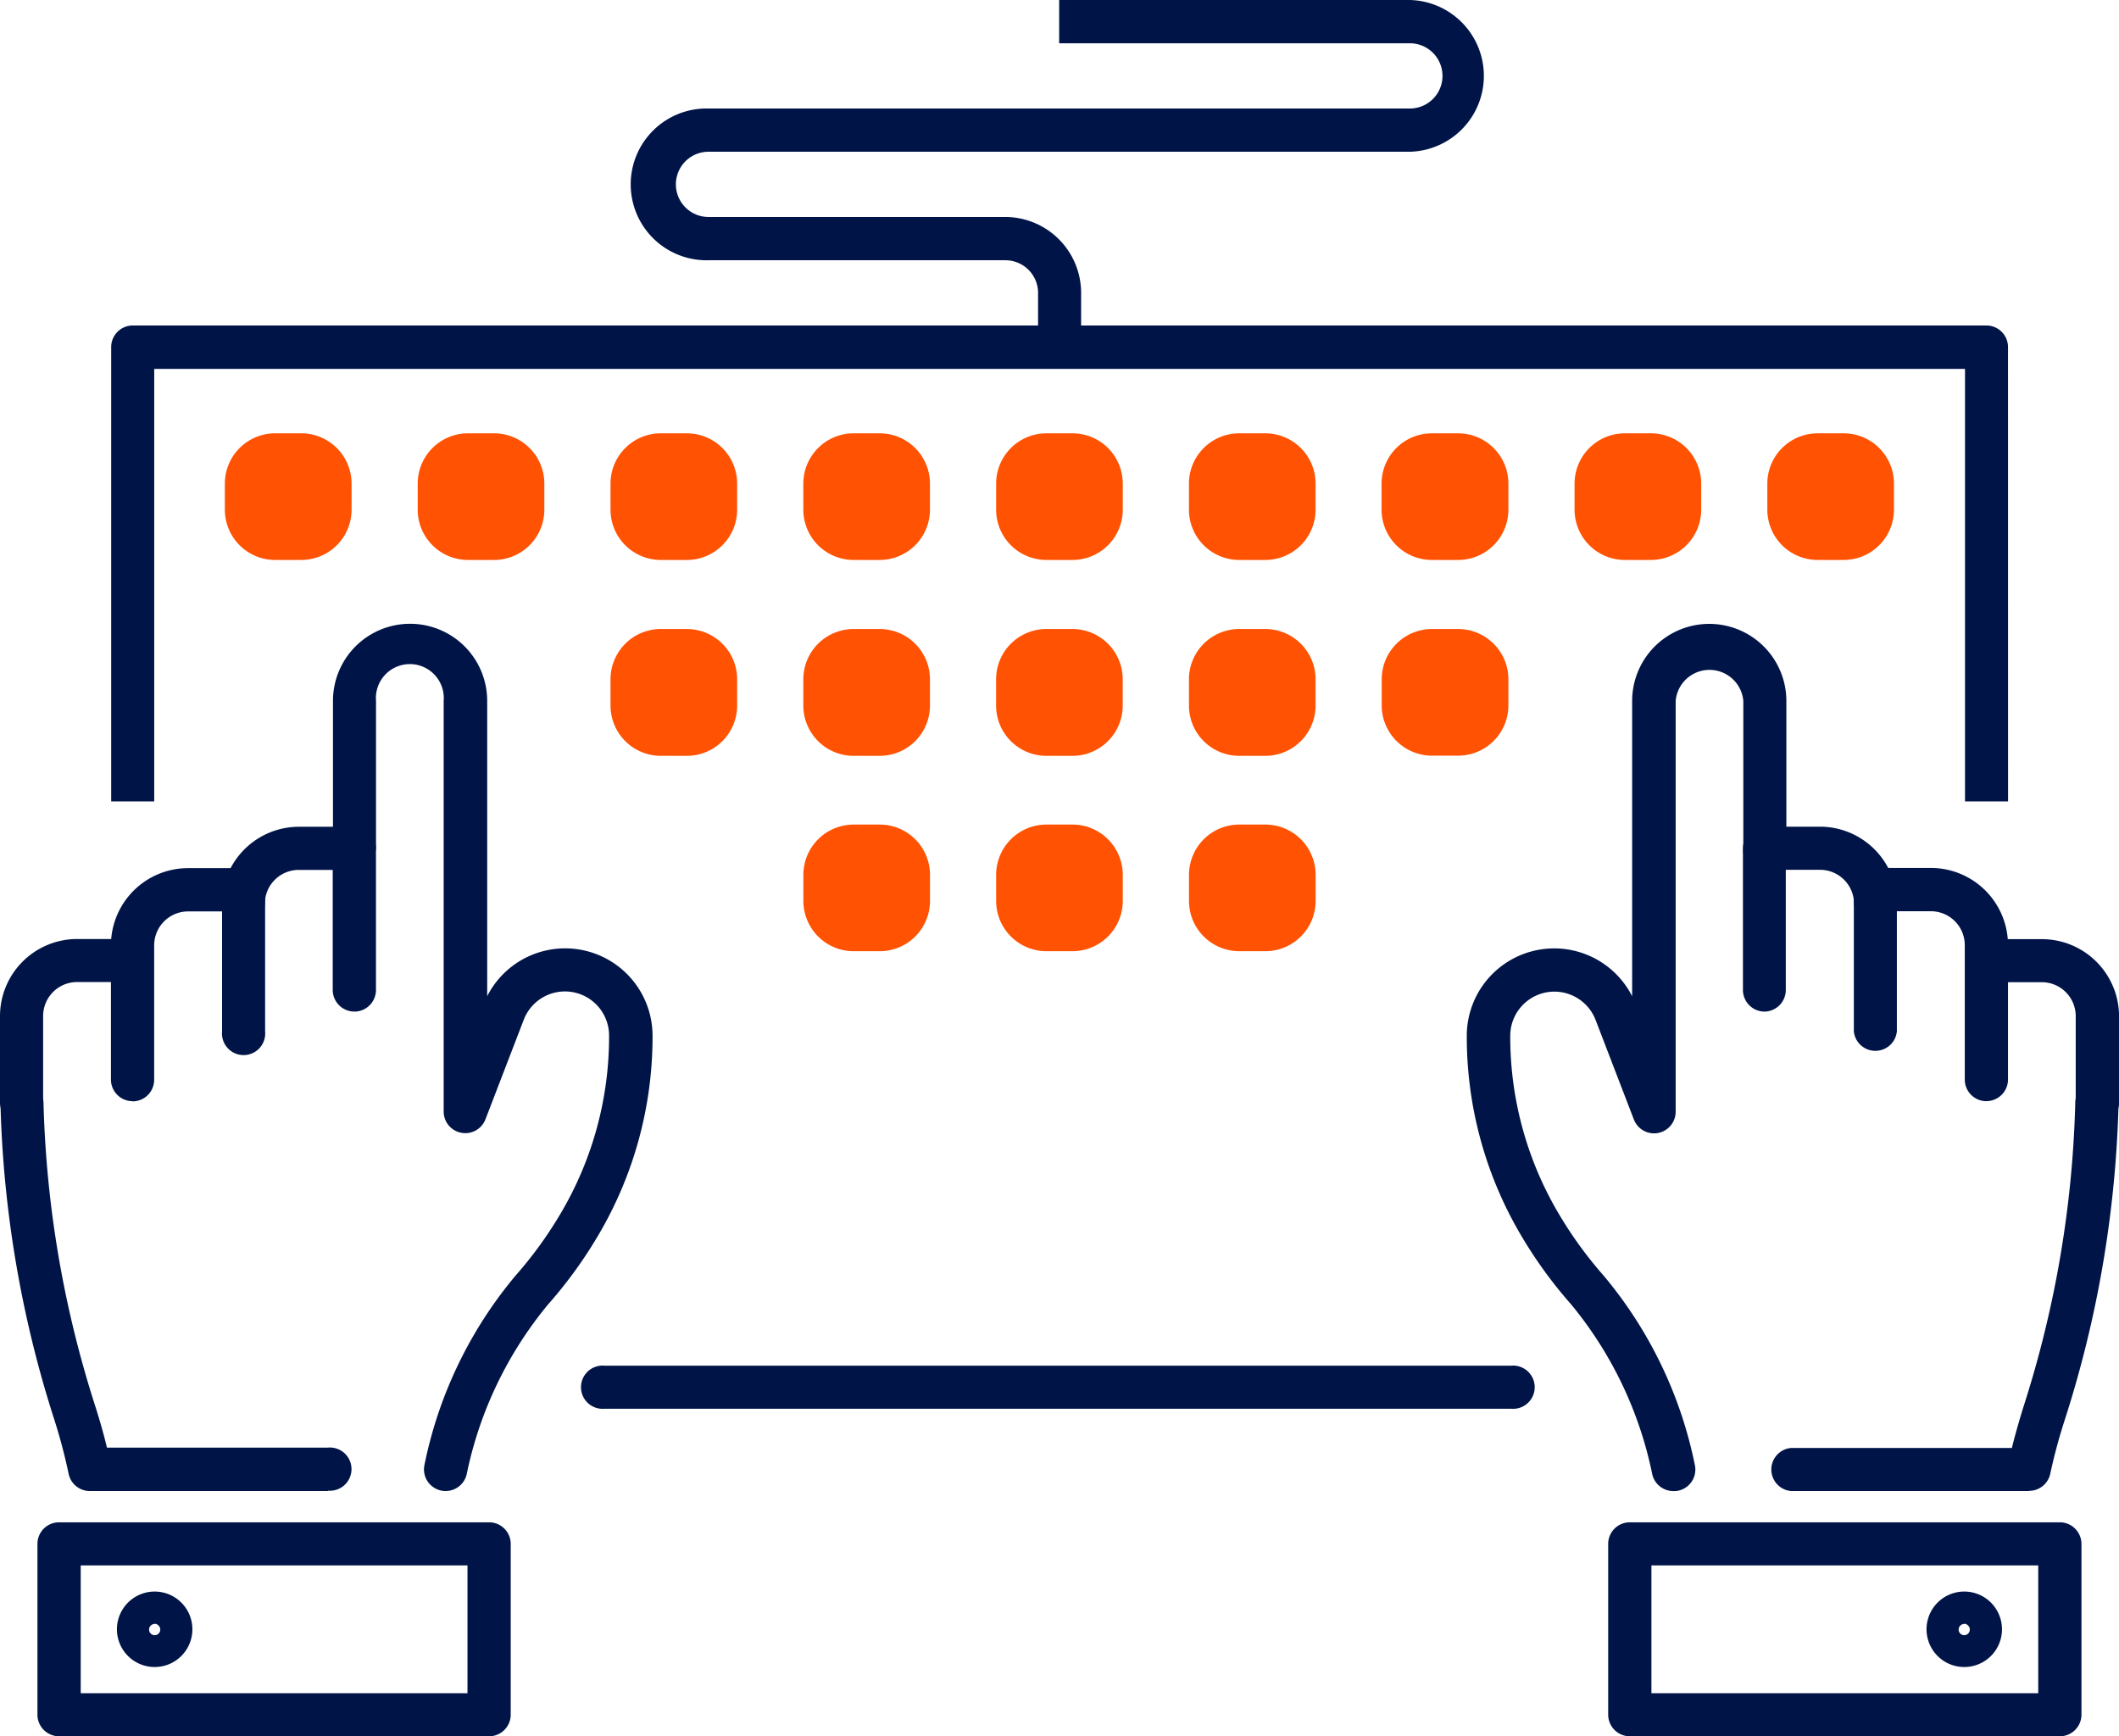<svg id="icon-keyboard-bd-mnr" xmlns="http://www.w3.org/2000/svg" width="44.312" height="36.306" viewBox="0 0 44.312 36.306">
  <path id="Caminho_85" data-name="Caminho 85" d="M6.8,10.02H6.254A1.052,1.052,0,0,0,5.2,11.072v.544a1.052,1.052,0,0,0,1.052,1.052H6.8A1.052,1.052,0,0,0,7.85,11.616v-.544A1.052,1.052,0,0,0,6.8,10.02Z" transform="translate(-0.498 -0.959)" fill="#ff5202"/>
  <path id="Caminho_86" data-name="Caminho 86" d="M11.255,10.02h-.544a1.052,1.052,0,0,0-1.052,1.052v.544a1.052,1.052,0,0,0,1.052,1.052h.544a1.052,1.052,0,0,0,1.052-1.052v-.544A1.052,1.052,0,0,0,11.255,10.02Z" transform="translate(-0.924 -0.959)" fill="#ff5202"/>
  <path id="Caminho_87" data-name="Caminho 87" d="M15.714,10.02H15.17a1.052,1.052,0,0,0-1.052,1.052v.544a1.052,1.052,0,0,0,1.052,1.052h.544a1.052,1.052,0,0,0,1.052-1.052v-.544A1.052,1.052,0,0,0,15.714,10.02Z" transform="translate(-1.351 -0.959)" fill="#ff5202"/>
  <path id="Caminho_88" data-name="Caminho 88" d="M20.172,10.02h-.544a1.052,1.052,0,0,0-1.052,1.052v.544a1.052,1.052,0,0,0,1.052,1.052h.544a1.052,1.052,0,0,0,1.052-1.052v-.544A1.052,1.052,0,0,0,20.172,10.02Z" transform="translate(-1.777 -0.959)" fill="#ff5202"/>
  <path id="Caminho_89" data-name="Caminho 89" d="M24.631,10.02h-.544a1.052,1.052,0,0,0-1.052,1.052v.544a1.052,1.052,0,0,0,1.052,1.052h.544a1.052,1.052,0,0,0,1.052-1.052v-.544A1.052,1.052,0,0,0,24.631,10.02Z" transform="translate(-2.204 -0.959)" fill="#ff5202"/>
  <path id="Caminho_90" data-name="Caminho 90" d="M29.089,10.02h-.544a1.052,1.052,0,0,0-1.052,1.052v.544a1.052,1.052,0,0,0,1.052,1.052h.544a1.052,1.052,0,0,0,1.052-1.052v-.544A1.052,1.052,0,0,0,29.089,10.02Z" transform="translate(-2.63 -0.959)" fill="#ff5202"/>
  <path id="Caminho_91" data-name="Caminho 91" d="M33.547,10.02H33a1.052,1.052,0,0,0-1.052,1.052v.544A1.052,1.052,0,0,0,33,12.668h.544A1.052,1.052,0,0,0,34.6,11.616v-.544A1.052,1.052,0,0,0,33.547,10.02Z" transform="translate(-3.057 -0.959)" fill="#ff5202"/>
  <path id="Caminho_92" data-name="Caminho 92" d="M38.006,10.02h-.544a1.052,1.052,0,0,0-1.052,1.052v.544a1.052,1.052,0,0,0,1.052,1.052h.544a1.052,1.052,0,0,0,1.052-1.052v-.544A1.052,1.052,0,0,0,38.006,10.02Z" transform="translate(-3.483 -0.959)" fill="#ff5202"/>
  <path id="Caminho_93" data-name="Caminho 93" d="M42.464,10.02H41.92a1.052,1.052,0,0,0-1.052,1.052v.544a1.052,1.052,0,0,0,1.052,1.052h.544a1.052,1.052,0,0,0,1.052-1.052v-.544A1.052,1.052,0,0,0,42.464,10.02Z" transform="translate(-3.91 -0.959)" fill="#ff5202"/>
  <path id="Caminho_94" data-name="Caminho 94" d="M15.714,14.544H15.17A1.052,1.052,0,0,0,14.118,15.6v.544a1.052,1.052,0,0,0,1.052,1.052h.544a1.052,1.052,0,0,0,1.052-1.052V15.6A1.052,1.052,0,0,0,15.714,14.544Z" transform="translate(-1.351 -1.391)" fill="#ff5202"/>
  <path id="Caminho_95" data-name="Caminho 95" d="M20.172,14.544h-.544A1.052,1.052,0,0,0,18.576,15.6v.544a1.052,1.052,0,0,0,1.052,1.052h.544a1.052,1.052,0,0,0,1.052-1.052V15.6A1.052,1.052,0,0,0,20.172,14.544Z" transform="translate(-1.777 -1.391)" fill="#ff5202"/>
  <path id="Caminho_96" data-name="Caminho 96" d="M24.63,14.544h-.544A1.052,1.052,0,0,0,23.034,15.6v.544a1.052,1.052,0,0,0,1.052,1.052h.544a1.052,1.052,0,0,0,1.052-1.052V15.6A1.052,1.052,0,0,0,24.63,14.544Z" transform="translate(-2.204 -1.391)" fill="#ff5202"/>
  <path id="Caminho_97" data-name="Caminho 97" d="M29.089,14.544h-.544A1.052,1.052,0,0,0,27.493,15.6v.544a1.052,1.052,0,0,0,1.052,1.052h.544a1.052,1.052,0,0,0,1.052-1.052V15.6A1.052,1.052,0,0,0,29.089,14.544Z" transform="translate(-2.63 -1.391)" fill="#ff5202"/>
  <path id="Caminho_98" data-name="Caminho 98" d="M33.547,14.544H33A1.052,1.052,0,0,0,31.951,15.6v.544A1.052,1.052,0,0,0,33,17.192h.544A1.052,1.052,0,0,0,34.6,16.14V15.6A1.052,1.052,0,0,0,33.547,14.544Z" transform="translate(-3.057 -1.391)" fill="#ff5202"/>
  <path id="Caminho_99" data-name="Caminho 99" d="M20.173,19.066h-.544a1.052,1.052,0,0,0-1.052,1.052v.544a1.052,1.052,0,0,0,1.052,1.052h.544a1.052,1.052,0,0,0,1.052-1.052v-.544A1.052,1.052,0,0,0,20.173,19.066Z" transform="translate(-1.777 -1.824)" fill="#ff5202"/>
  <path id="Caminho_100" data-name="Caminho 100" d="M24.631,19.066h-.544a1.052,1.052,0,0,0-1.052,1.052v.544a1.052,1.052,0,0,0,1.052,1.052h.544a1.052,1.052,0,0,0,1.052-1.052v-.544A1.052,1.052,0,0,0,24.631,19.066Z" transform="translate(-2.204 -1.824)" fill="#ff5202"/>
  <path id="Caminho_101" data-name="Caminho 101" d="M29.09,19.066h-.544a1.052,1.052,0,0,0-1.052,1.052v.544a1.052,1.052,0,0,0,1.052,1.052h.544a1.052,1.052,0,0,0,1.052-1.052v-.544A1.052,1.052,0,0,0,29.09,19.066Z" transform="translate(-2.63 -1.824)" fill="#ff5202"/>
  <path id="Caminho_102" data-name="Caminho 102" d="M40.756,22.982a.453.453,0,0,1-.452-.452V19.567a.453.453,0,0,1,.452-.452h1.159a1.614,1.614,0,0,1,1.612,1.612.452.452,0,0,1-.9,0,.71.71,0,0,0-.71-.71H41.2v2.51a.452.452,0,0,1-.446.455Z" transform="translate(-3.856 -1.829)" fill="#001447"/>
  <path id="Caminho_103" data-name="Caminho 103" d="M46.346,33.568H41.365a.452.452,0,0,1,0-.9h4.621c.055-.227.142-.541.253-.895a22.585,22.585,0,0,0,1.073-6.343.46.46,0,0,1,.465-.44.453.453,0,0,1,.44.465,23.508,23.508,0,0,1-1.117,6.6A11.5,11.5,0,0,0,46.79,33.2a.452.452,0,0,1-.444.364Z" transform="translate(-3.914 -2.39)" fill="#001447"/>
  <path id="Caminho_104" data-name="Caminho 104" d="M38.236,32.559a.452.452,0,0,1-.445-.374A8.133,8.133,0,0,0,36.1,28.656a9.32,9.32,0,0,1-1.039-1.429,8.158,8.158,0,0,1-1.144-4.191,1.828,1.828,0,0,1,3.458-.824V16.038a1.612,1.612,0,1,1,3.225,0v3.081a.452.452,0,1,1-.9,0V16.038a.71.71,0,0,0-1.415,0v8.586a.452.452,0,0,1-.875.162l-.8-2.08a.923.923,0,0,0-1.784.331,7.256,7.256,0,0,0,1.016,3.726,8.463,8.463,0,0,0,.937,1.291,8.918,8.918,0,0,1,1.911,3.977.452.452,0,0,1-.367.523A.443.443,0,0,1,38.236,32.559Z" transform="translate(-3.244 -1.38)" fill="#001447"/>
  <path id="Caminho_105" data-name="Caminho 105" d="M45.639,24.946a.452.452,0,0,1-.452-.453V21.684a.71.71,0,0,0-.71-.71h-.71v2.51a.452.452,0,0,1-.9,0V20.522a.453.453,0,0,1,.452-.453h1.16a1.614,1.614,0,0,1,1.612,1.612v2.809a.453.453,0,0,1-.446.455Z" transform="translate(-4.1 -1.92)" fill="#001447"/>
  <path id="Caminho_106" data-name="Caminho 106" d="M48.205,25.576a.453.453,0,0,1-.452-.452v-1.8a.71.71,0,0,0-.71-.71H45.887a.452.452,0,0,1,0-.9h1.16a1.614,1.614,0,0,1,1.612,1.612v1.8a.452.452,0,0,1-.454.455Z" transform="translate(-4.346 -2.076)" fill="#001447"/>
  <path id="Caminho_107" data-name="Caminho 107" d="M46.632,39.673H37.639a.452.452,0,0,1-.452-.452v-3.57a.452.452,0,0,1,.452-.452h8.993a.453.453,0,0,1,.452.452v3.57a.452.452,0,0,1-.452.452Zm-8.541-.9H46.18V36.1H38.091Z" transform="translate(-3.557 -3.367)" fill="#001447"/>
  <path id="Caminho_108" data-name="Caminho 108" d="M45.338,38.379a.789.789,0,1,1,.558-.231A.788.788,0,0,1,45.338,38.379Zm0-.9a.117.117,0,1,0,.082.034A.116.116,0,0,0,45.338,37.474Z" transform="translate(-4.262 -3.521)" fill="#001447"/>
  <path id="Caminho_109" data-name="Caminho 109" d="M42.237,17.478h-.9V8.434H3.47v9.044h-.9v-9.5a.452.452,0,0,1,.452-.452H41.784a.452.452,0,0,1,.452.452Z" transform="translate(-0.245 -0.72)" fill="#001447"/>
  <path id="Caminho_110" data-name="Caminho 110" d="M32.887,32.477H13.934a.452.452,0,1,1,0-.9H32.889a.452.452,0,1,1,0,.9Z" transform="translate(-1.29 -3.02)" fill="#001447"/>
  <path id="Caminho_111" data-name="Caminho 111" d="M7.9,22.981a.452.452,0,0,1-.452-.452v-2.51h-.71a.71.71,0,0,0-.71.71.452.452,0,0,1-.9,0,1.614,1.614,0,0,1,1.612-1.612H7.9a.453.453,0,0,1,.452.452v2.963a.452.452,0,0,1-.447.45Z" transform="translate(-0.49 -1.829)" fill="#001447"/>
  <path id="Caminho_112" data-name="Caminho 112" d="M6.861,33.568H1.879a.452.452,0,0,1-.444-.366,11.42,11.42,0,0,0-.308-1.157,23.517,23.517,0,0,1-1.117-6.6.453.453,0,0,1,.9-.023,22.609,22.609,0,0,0,1.074,6.343c.114.355.2.668.253.895h4.62a.452.452,0,1,1,0,.9Z" transform="translate(-0.001 -2.39)" fill="#001447"/>
  <path id="Caminho_113" data-name="Caminho 113" d="M10.055,32.558a.445.445,0,0,1-.079-.007.452.452,0,0,1-.367-.523A8.918,8.918,0,0,1,11.52,28.05a8.43,8.43,0,0,0,.937-1.291,7.255,7.255,0,0,0,1.016-3.726.923.923,0,0,0-1.784-.331l-.8,2.08a.452.452,0,0,1-.875-.162V16.036a.71.71,0,1,0-1.415,0v3.081a.452.452,0,0,1-.9,0V16.036a1.612,1.612,0,1,1,3.225,0v6.175a1.828,1.828,0,0,1,3.458.824,8.157,8.157,0,0,1-1.144,4.19,9.309,9.309,0,0,1-1.039,1.429A8.134,8.134,0,0,0,10.5,32.184a.453.453,0,0,1-.445.374Z" transform="translate(-0.736 -1.38)" fill="#001447"/>
  <path id="Caminho_114" data-name="Caminho 114" d="M3.017,24.946a.452.452,0,0,1-.452-.452V21.685a1.614,1.614,0,0,1,1.612-1.612h1.16a.452.452,0,0,1,.452.452v2.963a.452.452,0,1,1-.9,0v-2.51h-.71a.71.71,0,0,0-.71.71V24.5a.452.452,0,0,1-.447.45Z" transform="translate(-0.245 -1.92)" fill="#001447"/>
  <path id="Caminho_115" data-name="Caminho 115" d="M.452,25.576A.452.452,0,0,1,0,25.124v-1.8a1.614,1.614,0,0,1,1.612-1.612h1.16a.452.452,0,0,1,0,.9H1.612a.71.71,0,0,0-.71.71v1.8a.452.452,0,0,1-.45.45Z" transform="translate(0 -2.077)" fill="#001447"/>
  <path id="Caminho_116" data-name="Caminho 116" d="M10.312,39.673H1.318a.452.452,0,0,1-.452-.452v-3.57a.452.452,0,0,1,.452-.452h8.993a.452.452,0,0,1,.452.452v3.57a.452.452,0,0,1-.452.452Zm-8.541-.9H9.859V36.1H1.771Z" transform="translate(-0.083 -3.367)" fill="#001447"/>
  <path id="Caminho_117" data-name="Caminho 117" d="M3.494,38.379a.789.789,0,1,1,.557-.231A.788.788,0,0,1,3.494,38.379Zm0-.9a.117.117,0,1,0,.082.034A.117.117,0,0,0,3.494,37.474Z" transform="translate(-0.259 -3.521)" fill="#001447"/>
  <path id="Caminho_118" data-name="Caminho 118" d="M24.007,7.26h-.9V6.124a.683.683,0,0,0-.682-.682H16.215a1.587,1.587,0,1,1,0-3.173H30.882a.682.682,0,0,0,0-1.364H23.548V0h7.334a1.587,1.587,0,0,1,0,3.173H16.215a.682.682,0,0,0,0,1.364H22.42a1.589,1.589,0,0,1,1.587,1.587Z" transform="translate(-1.399)" fill="#001447"/>
</svg>
